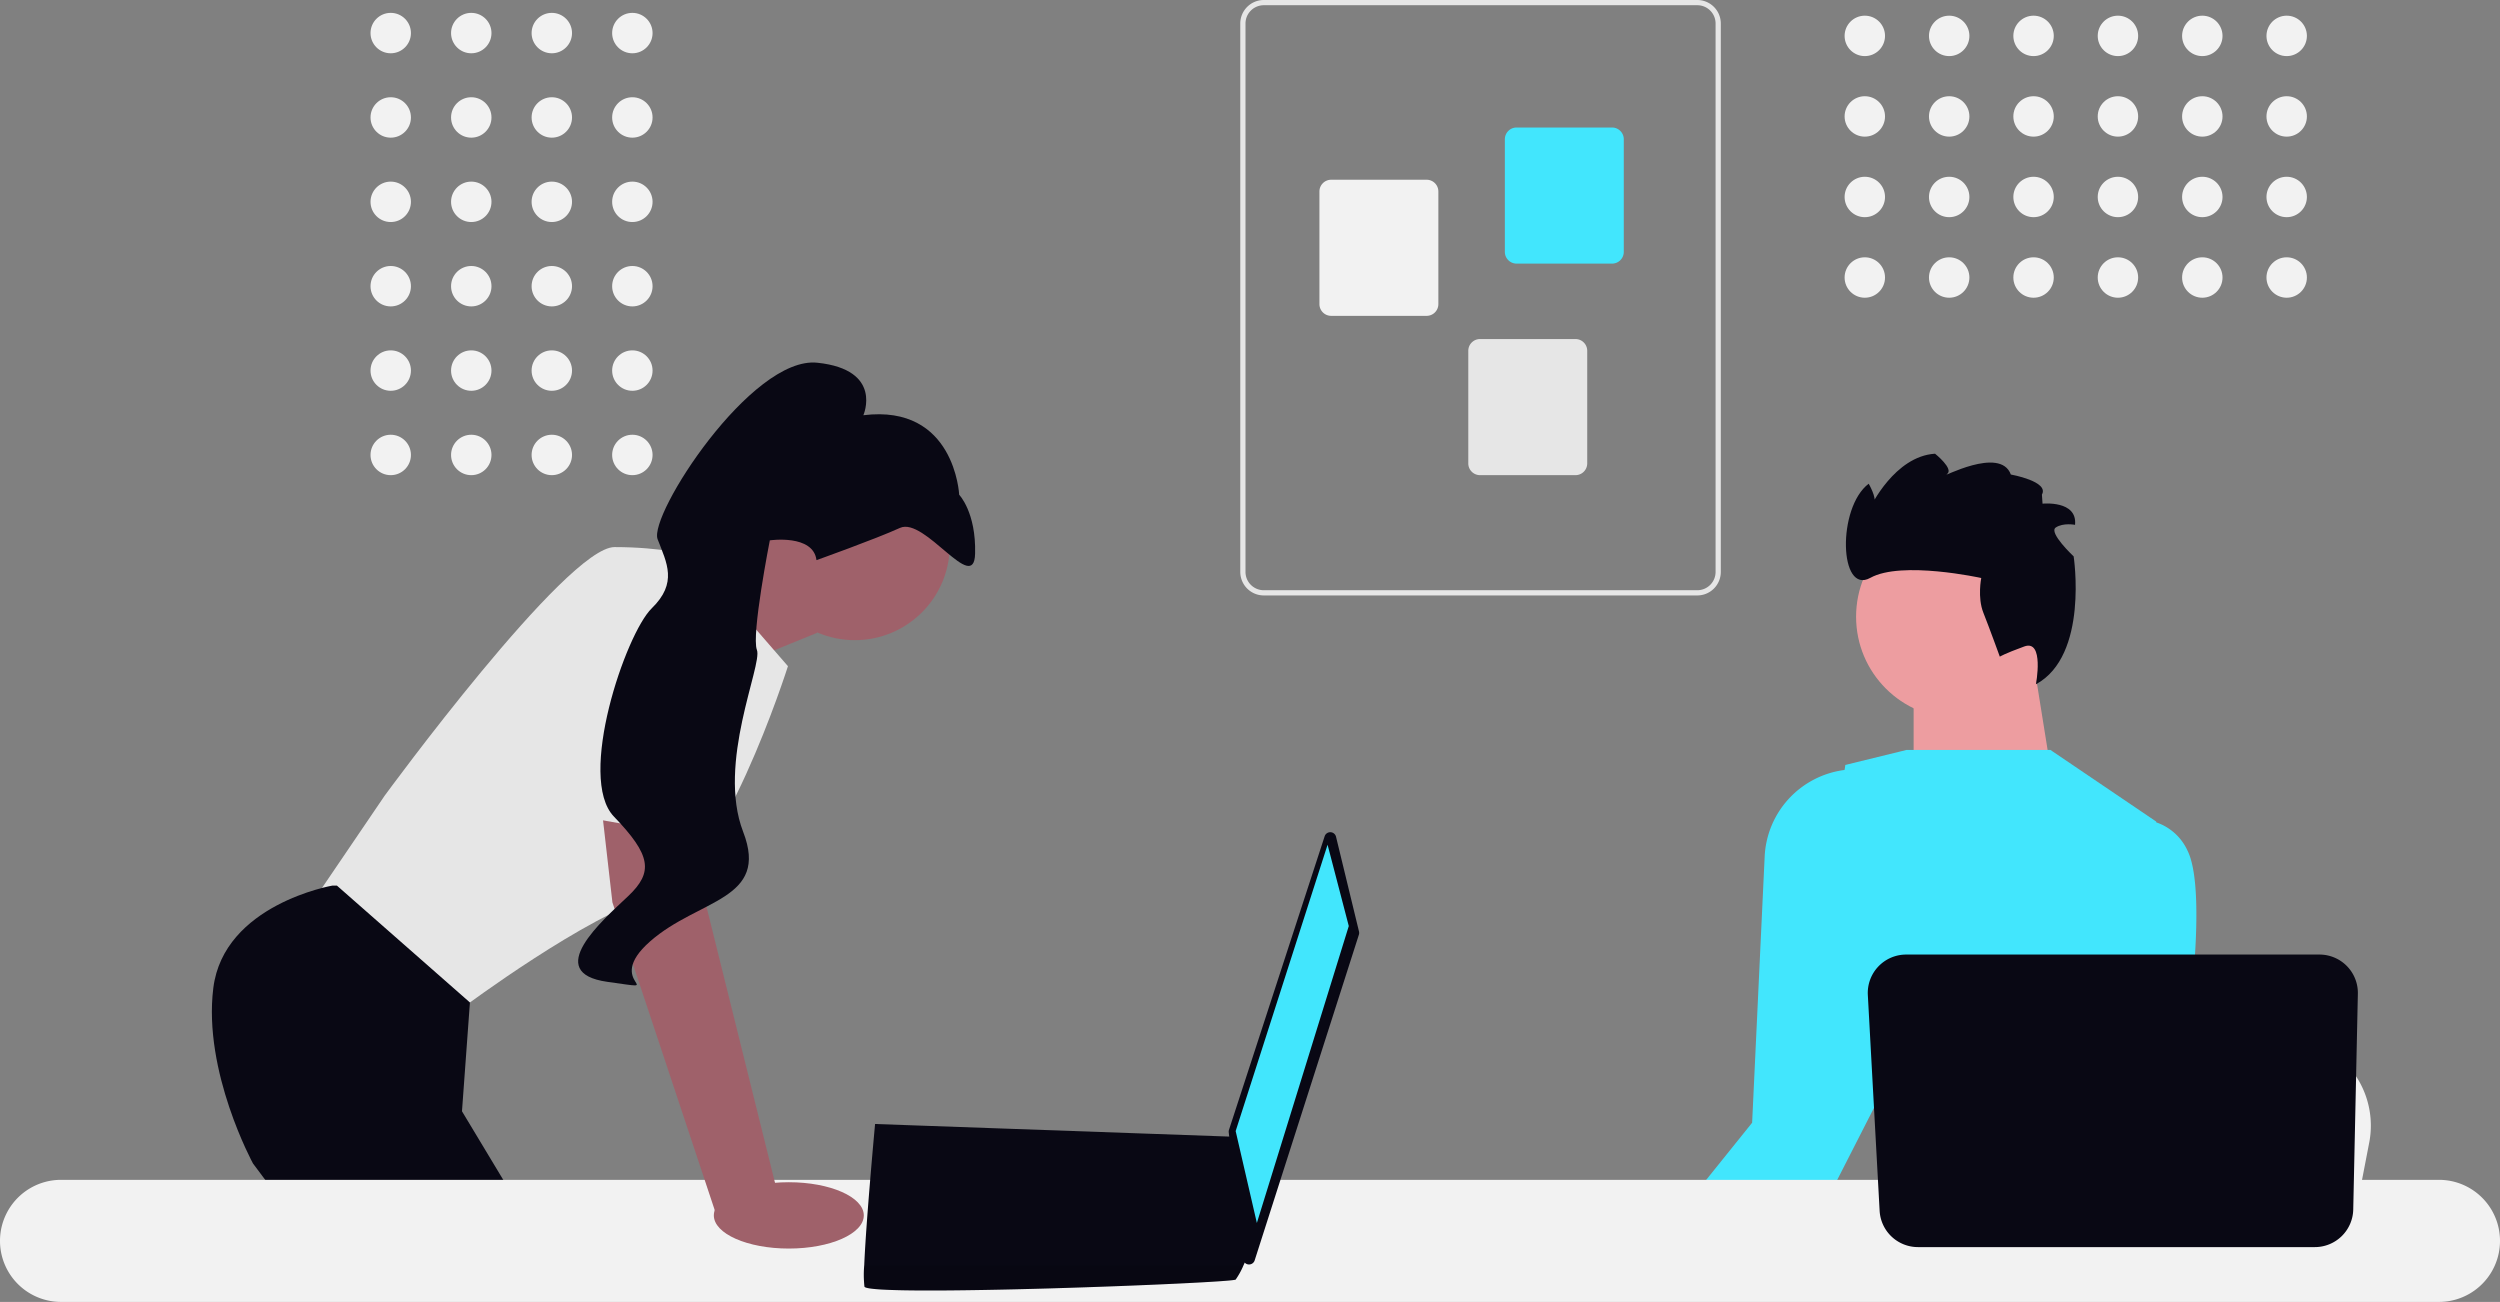 <svg xmlns="http://www.w3.org/2000/svg" xmlns:xlink="http://www.w3.org/1999/xlink" width="800" height="416.613" viewBox="0 0 800 416.613"><rect x="0" y="0" width="800" height="416.613" fill="#808080" stroke="none"/><g transform="translate(-70 -471)"><circle cx="6.467" cy="6.467" r="6.467" transform="translate(265.887 475.117)" fill="#f2f2f2"></circle><circle cx="6.467" cy="6.467" r="6.467" transform="translate(240.113 475.117)" fill="#f2f2f2"></circle><circle cx="6.467" cy="6.467" r="6.467" transform="translate(214.34 475.117)" fill="#f2f2f2"></circle><circle cx="6.467" cy="6.467" r="6.467" transform="translate(188.566 475.117)" fill="#f2f2f2"></circle><circle cx="6.467" cy="6.467" r="6.467" transform="translate(265.887 502.117)" fill="#f2f2f2"></circle><circle cx="6.467" cy="6.467" r="6.467" transform="translate(240.113 502.117)" fill="#f2f2f2"></circle><circle cx="6.467" cy="6.467" r="6.467" transform="translate(214.34 502.117)" fill="#f2f2f2"></circle><circle cx="6.467" cy="6.467" r="6.467" transform="translate(188.566 502.117)" fill="#f2f2f2"></circle><circle cx="6.467" cy="6.467" r="6.467" transform="translate(265.887 529.117)" fill="#f2f2f2"></circle><circle cx="6.467" cy="6.467" r="6.467" transform="translate(240.113 529.117)" fill="#f2f2f2"></circle><circle cx="6.467" cy="6.467" r="6.467" transform="translate(214.34 529.117)" fill="#f2f2f2"></circle><circle cx="6.467" cy="6.467" r="6.467" transform="translate(188.566 529.117)" fill="#f2f2f2"></circle><circle cx="6.467" cy="6.467" r="6.467" transform="translate(265.887 556.117)" fill="#f2f2f2"></circle><circle cx="6.467" cy="6.467" r="6.467" transform="translate(240.113 556.117)" fill="#f2f2f2"></circle><circle cx="6.467" cy="6.467" r="6.467" transform="translate(214.34 556.117)" fill="#f2f2f2"></circle><circle cx="6.467" cy="6.467" r="6.467" transform="translate(188.566 556.117)" fill="#f2f2f2"></circle><circle cx="6.467" cy="6.467" r="6.467" transform="translate(265.887 583.117)" fill="#f2f2f2"></circle><circle cx="6.467" cy="6.467" r="6.467" transform="translate(240.113 583.117)" fill="#f2f2f2"></circle><circle cx="6.467" cy="6.467" r="6.467" transform="translate(214.34 583.117)" fill="#f2f2f2"></circle><circle cx="6.467" cy="6.467" r="6.467" transform="translate(188.566 583.117)" fill="#f2f2f2"></circle><circle cx="6.467" cy="6.467" r="6.467" transform="translate(265.887 610.117)" fill="#f2f2f2"></circle><circle cx="6.467" cy="6.467" r="6.467" transform="translate(240.113 610.117)" fill="#f2f2f2"></circle><circle cx="6.467" cy="6.467" r="6.467" transform="translate(214.34 610.117)" fill="#f2f2f2"></circle><circle cx="6.467" cy="6.467" r="6.467" transform="translate(188.566 610.117)" fill="#f2f2f2"></circle><path d="M626.55,401.886v-175.5a7.53,7.53,0,0,1,7.521-7.521H772.8a7.53,7.53,0,0,1,7.521,7.521v175.5a7.53,7.53,0,0,1-7.521,7.521H634.072a7.53,7.53,0,0,1-7.521-7.521Zm7.521-181.35a5.857,5.857,0,0,0-5.85,5.85v175.5a5.857,5.857,0,0,0,5.85,5.85H772.8a5.857,5.857,0,0,0,5.85-5.85v-175.5a5.856,5.856,0,0,0-5.85-5.85Z" transform="translate(-159.662 252.136)" fill="#e6e6e6"></path><path d="M711.215,299.462V263.426a3.765,3.765,0,0,1,3.761-3.761h30.537a3.765,3.765,0,0,1,3.761,3.761v36.036a3.765,3.765,0,0,1-3.761,3.761H714.976a3.765,3.765,0,0,1-3.761-3.761Z" transform="translate(-159.662 252.136)" fill="#42E6FD"></path><path d="M651.88,316.176V280.14a3.765,3.765,0,0,1,3.761-3.761h30.537a3.765,3.765,0,0,1,3.761,3.761v36.036a3.765,3.765,0,0,1-3.761,3.761H655.64a3.765,3.765,0,0,1-3.761-3.761Z" transform="translate(-159.662 252.136)" fill="#f2f2f2"></path><path d="M699.515,367.155V331.119a3.765,3.765,0,0,1,3.761-3.761h30.537a3.765,3.765,0,0,1,3.761,3.761v36.036a3.765,3.765,0,0,1-3.761,3.761H703.276A3.765,3.765,0,0,1,699.515,367.155Z" transform="translate(-159.662 252.136)" fill="#e6e6e6"></path><circle cx="6.467" cy="6.467" r="6.467" transform="translate(795.273 476.018)" fill="#f2f2f2"></circle><circle cx="6.467" cy="6.467" r="6.467" transform="translate(795.273 501.791)" fill="#f2f2f2"></circle><circle cx="6.467" cy="6.467" r="6.467" transform="translate(795.273 527.564)" fill="#f2f2f2"></circle><circle cx="6.467" cy="6.467" r="6.467" transform="translate(795.273 553.337)" fill="#f2f2f2"></circle><circle cx="6.467" cy="6.467" r="6.467" transform="translate(768.273 476.018)" fill="#f2f2f2"></circle><circle cx="6.467" cy="6.467" r="6.467" transform="translate(768.273 501.791)" fill="#f2f2f2"></circle><circle cx="6.467" cy="6.467" r="6.467" transform="translate(768.273 527.564)" fill="#f2f2f2"></circle><circle cx="6.467" cy="6.467" r="6.467" transform="translate(768.273 553.337)" fill="#f2f2f2"></circle><circle cx="6.467" cy="6.467" r="6.467" transform="translate(741.273 476.018)" fill="#f2f2f2"></circle><circle cx="6.467" cy="6.467" r="6.467" transform="translate(741.273 501.791)" fill="#f2f2f2"></circle><circle cx="6.467" cy="6.467" r="6.467" transform="translate(741.273 527.564)" fill="#f2f2f2"></circle><circle cx="6.467" cy="6.467" r="6.467" transform="translate(741.273 553.337)" fill="#f2f2f2"></circle><circle cx="6.467" cy="6.467" r="6.467" transform="translate(714.273 476.018)" fill="#f2f2f2"></circle><circle cx="6.467" cy="6.467" r="6.467" transform="translate(714.273 501.791)" fill="#f2f2f2"></circle><circle cx="6.467" cy="6.467" r="6.467" transform="translate(714.273 527.564)" fill="#f2f2f2"></circle><circle cx="6.467" cy="6.467" r="6.467" transform="translate(714.273 553.337)" fill="#f2f2f2"></circle><circle cx="6.467" cy="6.467" r="6.467" transform="translate(687.273 476.018)" fill="#f2f2f2"></circle><circle cx="6.467" cy="6.467" r="6.467" transform="translate(687.273 501.791)" fill="#f2f2f2"></circle><circle cx="6.467" cy="6.467" r="6.467" transform="translate(687.273 527.564)" fill="#f2f2f2"></circle><circle cx="6.467" cy="6.467" r="6.467" transform="translate(687.273 553.337)" fill="#f2f2f2"></circle><circle cx="6.467" cy="6.467" r="6.467" transform="translate(660.273 476.018)" fill="#f2f2f2"></circle><circle cx="6.467" cy="6.467" r="6.467" transform="translate(660.273 501.791)" fill="#f2f2f2"></circle><circle cx="6.467" cy="6.467" r="6.467" transform="translate(660.273 527.564)" fill="#f2f2f2"></circle><circle cx="6.467" cy="6.467" r="6.467" transform="translate(660.273 553.337)" fill="#f2f2f2"></circle><path d="M235.069,77.117,266.249,64l13.374,27.416-32.766,13.374Z" transform="translate(51.883 582.068)" fill="#9f616a"></path><path d="M229.653,66.67l30.759,35.44s-21.4,67.537-42.8,73.555-60.85,35.44-60.85,35.44l-49.483-32.1,24.073-35.44S189.532,64,204.912,64s24.741,2.675,24.741,2.675Z" transform="translate(61.732 582.068)" fill="#e6e6e6"></path><path d="M185.488,306.746h-71.6l-4.527-6.052L90.876,275.987,86.623,270.3s-16.048-29.422-12.7-56.169,38.115-32.766,38.115-32.766h1.431l42.568,37.406-2.541,34.812,13.481,22.4Z" transform="translate(64.338 573.022)" fill="#090814"></path><path d="M701.566,101.84l7.158,44.648-45.224.583V108.253Z" transform="translate(18.863 579.151)" fill="#ed9da0"></path><path d="M810.828,266.711,808.441,279.1l-5.925,30.759H683.5c.929-6.894,2.2-16.817,3.557-27.53.134-1.07.274-2.146.408-3.23,3.4-26.928,7.128-57.4,7.128-57.4l15.647,1.9,30.358,3.678,12.371,1.5,33.127,4.019a28.7,28.7,0,0,1,24.735,33.922Z" transform="translate(17.322 569.914)" fill="#f2f2f2"></path><path d="M758.754,316.248H694.2c.983-1.157,1.538-1.826,1.538-1.826l19.352-3.2,39.874-6.58s1.819,4.7,3.791,11.6Z" transform="translate(16.498 563.521)" fill="#2f2e41"></path><path d="M758.245,303.121H639.166l5.182-12.946,7.121-17.814,3.578-8.947-2.956-12.578s-1.458-1.03-3.678-2.882c-7.91-6.553-25.517-23.431-21.471-40.763,4.6-19.726,10.378-58.169,11.6-66.454.154-1.036.234-1.6.234-1.6l17.185-4.213.568-.14,1.846-.455h46.032l33.855,22.929-.007.241-2.066,63.037-.883,26.968a35.664,35.664,0,0,0-.809,9.937,46.673,46.673,0,0,0,3.116,14.918,53.833,53.833,0,0,0,12.484,18.79c4.781,4.781,7.1,8.807,8.145,11.969Z" transform="translate(21.727 576.647)" fill="#42E6FD"></path><path d="M751.122,223.885c-1.13,9.268-2.213,15.854-2.213,15.854L737.06,259.292l-9.041,14.918-15.6,25.738-2.287,3.778L708.5,304.97H659.559l2.34-2.514,23.31-25.015,3.016-3.23,4.888-5.249,15.279-50.252L726.4,159.484s7.3-2.541,14.417-.134a17.053,17.053,0,0,1,10,9.007C755.69,178.107,753.316,205.991,751.122,223.885Z" transform="translate(19.168 574.799)" fill="#42E6FD"></path><path d="M657.693,220.911l-14.056,27.536L631.18,272.854,625.8,283.392l-2.12,4.159-18.168,16.062H564.372l6.78-8.425,2.521-3.143,9.89-12.29,5.55-6.9,15.065-18.737,4.018-85.336a29.312,29.312,0,0,1,25.487-27.537l.084-.014c4.56-.916,11.809-1.184,17.419,4.24.194.181.381.375.568.575a19.992,19.992,0,0,1,2.648,3.537c.08.134.16.274.234.415a14.317,14.317,0,0,1,.669,1.4c7.162,16.677,2.387,69.516,2.387,69.516Z" transform="translate(26.504 576.155)" fill="#42E6FD"></path><circle cx="32.512" cy="32.512" r="32.512" transform="translate(663.949 635.839)" fill="#ed9da0"></circle><path d="M689.27,96.57s-3.37-9.286-5.281-14.1-.665-11.071-.665-11.071-25.5-5.629-35.491-.05-10.659-22.485-.523-30.123c0,0,2.714,4.717,1.661,6.074l-1.053,1.356s7.67-16.222,20.623-17.034c0,0,6.139,4.9,3.825,6.515s17.058-9.14,20.428.145c0,0,12.352,2.2,9.945,6.42l.2,2.912s11.2-1.162,10.4,6.771c0,0-3.766-.751-6.175.858s5.73,9.234,5.73,9.234,4.892,31.777-12.072,40.926c0,0,2.751-14.461-3.723-12.1s-7.83,3.269-7.83,3.269Z" transform="translate(20.674 584.563)" fill="#090814"></path><path d="M780.467,322.454H19.533a19.533,19.533,0,1,1,0-39.066H780.467a19.533,19.533,0,1,1,0,39.066Z" transform="translate(70 565.159)" fill="#f2f2f2"></path><path d="M804.426,217.83l-1.479,69.037a12.289,12.289,0,0,1-12.286,12.026h-127a12.289,12.289,0,0,1-12.271-11.618l-3.774-69.037a12.289,12.289,0,0,1,12.271-12.96H792.14a12.289,12.289,0,0,1,12.286,12.552Z" transform="translate(20.09 571.179)" fill="#090814"></path><circle cx="30.385" cy="30.385" r="30.385" transform="translate(313.158 615.081)" fill="#9f616a"></circle><path d="M238.7,149.043l3.343,36.109,22.735,91.61-19.642,6.884-33.184-99.831-4.583-40.121Z" transform="translate(54.018 575.926)" fill="#9f616a"></path><ellipse cx="23.996" cy="10.614" rx="23.996" ry="10.614" transform="translate(298.426 849.312)" fill="#9f616a"></ellipse><path d="M190.242,149.277,203.95,76.219s38.115-5.349,39.452,7.356-.956,74.8-.956,74.8l-52.2-9.094Z" transform="translate(55.338 581.212)" fill="#e6e6e6"></path><path d="M276.726,63.243s18.8-6.708,26.724-10.318,23.68,21.566,24.03,8.27-5.092-18.871-5.092-18.871-1.359-29.086-30.663-25.45c0,0,6.446-14.552-14.712-16.8S222.939,48.914,225.887,56.55s6.482,13.948-1.882,22.112S199.981,132.9,211.9,145.3s12.7,17.779,4.533,25.492-27.461,24.486-6.6,27.4-1.909.737,13.646-12.945,38.253-13.123,29.778-35.076,6.249-53.409,4.407-58.181,4.128-35.076,4.128-35.076,13.895-2.041,14.934,6.331Z" transform="translate(54.551 587)" fill="#090814"></path><path d="M457.9,591.095l7.352,30.325a1.9,1.9,0,0,1-.037,1.024L431.867,726.657a1.894,1.894,0,0,1-3.686-.363l-4.613-40.6a1.9,1.9,0,0,1,.081-.8l30.61-93.941a1.894,1.894,0,0,1,3.642.141Z" transform="translate(39.627 147.66)" fill="#090814"></path><path d="M298.361,432.512l6.788,26.019-29.414,95.025-6.788-29.412Z" transform="translate(196.463 308.802)" fill="#42E6FD"></path><path d="M350.847,700c1.131,3.394,117.651-1.131,118.782-2.263a24.564,24.564,0,0,0,2.489-4.525c1.063-2.263,2.036-4.525,2.036-4.525l-4.525-36.63-115.388-4.1s-2.885,31.041-3.473,45.25A33.944,33.944,0,0,0,350.847,700Z" transform="translate(-4.217 182.722)" fill="#090814"></path><path d="M350.847,683.008c1.131,3.394,117.651-1.131,118.782-2.263a24.554,24.554,0,0,0,2.489-4.525H350.768A33.944,33.944,0,0,0,350.847,683.008Z" transform="translate(-4.217 199.712)" opacity="0.1"></path></g></svg>